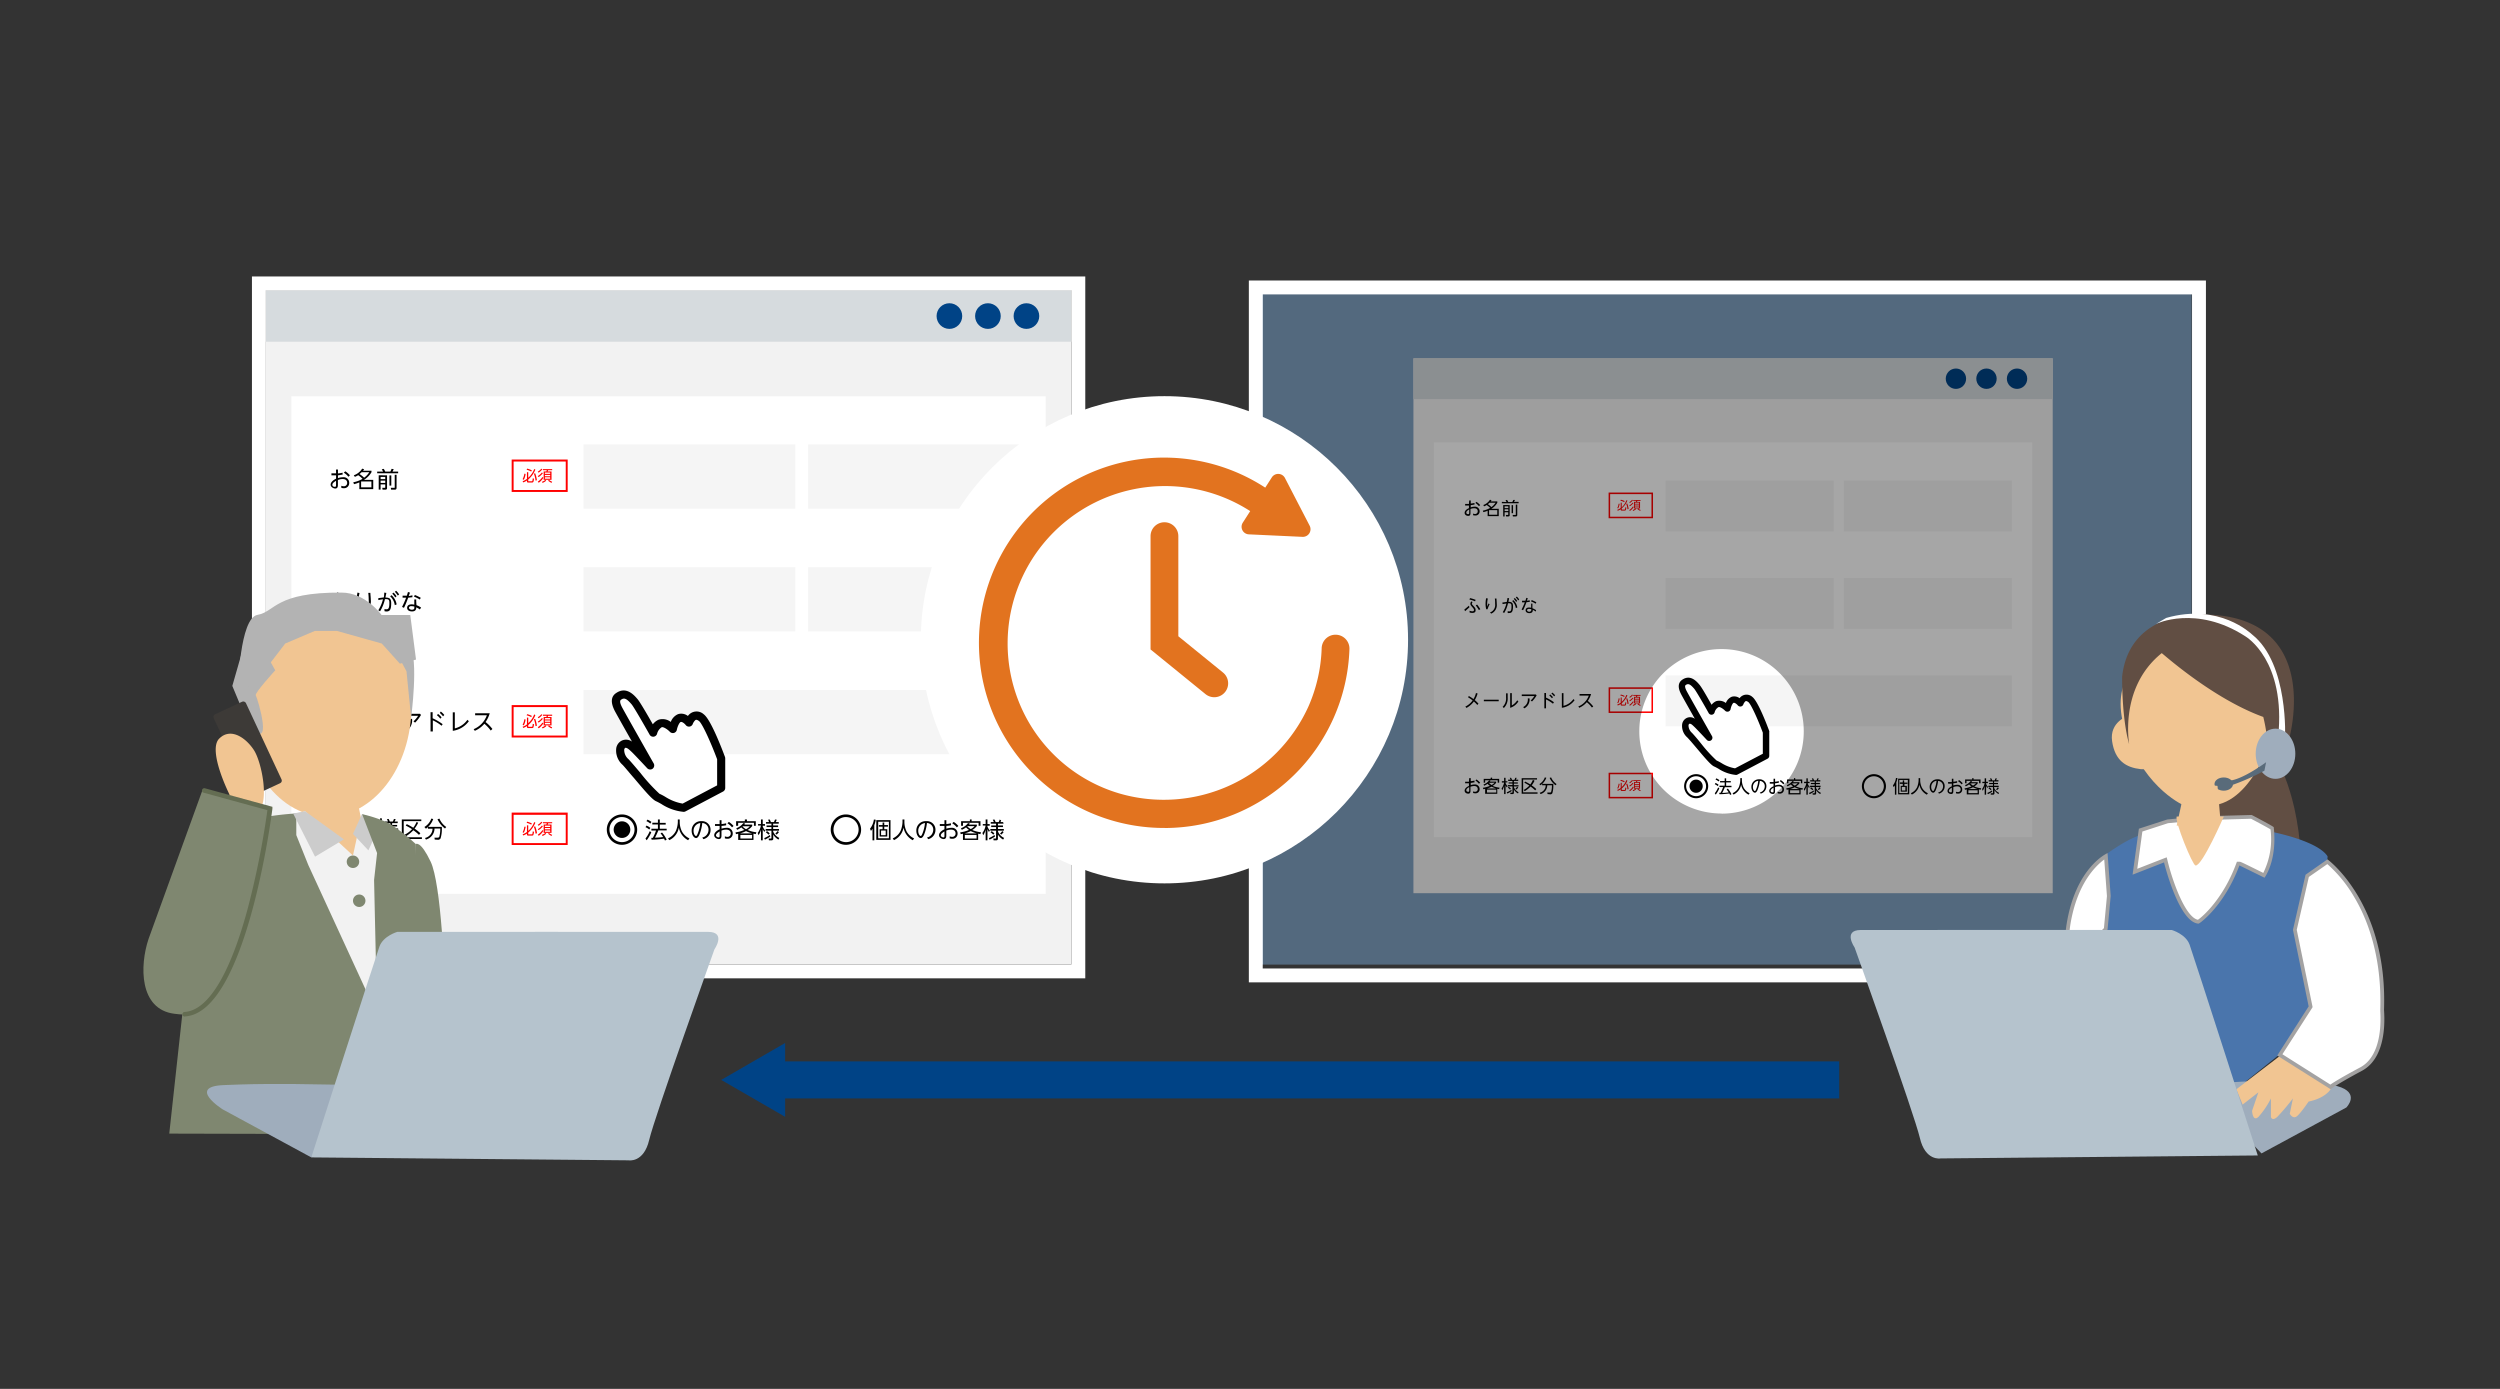 <svg xmlns="http://www.w3.org/2000/svg" viewBox="0 0 540 300"><rect x="0" y="0" width="540" height="300" fill="#333333" stroke="none"/><defs><style>.cls-1{fill:#004386;}.cls-2{fill:#f2f2f2;}.cls-3{fill:#d6dbde;}.cls-4{fill:#fff;}.cls-5{fill:#f5f5f5;}.cls-6{fill:red;}.cls-7{fill:#7fa1c2;}.cls-8{opacity:0.35;}.cls-9{fill:#614e43;}.cls-10{fill:#f1c592;}.cls-11{fill:#9fadbc;}.cls-12{fill:#4a75ac;}.cls-13{fill:#a3a2a2;}.cls-14{fill:#596b7a;}.cls-15{fill:#b5c3cd;}.cls-16{fill:#231815;}.cls-17{fill:#e2731f;}.cls-18{fill:#7f8770;}.cls-19{fill:#ccc;}.cls-20{fill:#b3b3b3;}.cls-21{fill:#3d3a37;}.cls-22{fill:#646d52;}</style></defs><g id="contents"><rect class="cls-1" x="167.26" y="229.26" width="230.01" height="8"/><polygon class="cls-1" points="169.59 225.28 155.78 233.26 169.59 241.24 169.59 225.28"/><rect class="cls-2" x="57.39" y="62.72" width="174.03" height="145.6"/><rect class="cls-3" x="57.39" y="62.72" width="174.03" height="11.09"/><rect class="cls-4" x="62.94" y="85.6" width="162.93" height="107.47"/><path d="M72.65,130.49l-1.19,1.08-.21-.44c.56-.44,1-.83,1.24-1.07Zm1.51-1.61a6.26,6.26,0,0,0-1.53-.49l.18-.4a10.33,10.33,0,0,1,1.53.49Zm-.66.22a.61.61,0,0,0-.19.41c0,.17,0,.18.47.68s.54.71.54,1,0,.81-.93.81a2,2,0,0,1-.7-.13l0-.49a1.84,1.84,0,0,0,.75.19c.27,0,.44-.13.44-.38s-.12-.4-.45-.78-.53-.6-.53-.9a1,1,0,0,1,.28-.66Zm1.71,2.16a7.36,7.36,0,0,0-.85-1.32l.36-.23A8.18,8.18,0,0,1,75.6,131Z"/><path d="M77.65,128.11a6.46,6.46,0,0,0-.18,1.59,4.3,4.3,0,0,0,0,.61c.13-.32.22-.52.39-.87l.27.23A7.34,7.34,0,0,0,77.6,131l-.35,0a5,5,0,0,1-.2-1.47,7.24,7.24,0,0,1,.17-1.54Zm2.35-.05c0,.37.09,1,.09,1.49a2.48,2.48,0,0,1-1.5,2.62l-.36-.3a2.15,2.15,0,0,0,1.41-2.3,13.34,13.34,0,0,0-.09-1.51Z"/><path d="M83.05,131.54a1.27,1.27,0,0,0,.41.07c.34,0,.64-.1.64-1.32,0-.5,0-.88-.66-.88l-.29,0a8.8,8.8,0,0,1-1.06,2.64l-.37-.24a8.27,8.27,0,0,0,1-2.35c-.18,0-.55.07-1,.16l0-.42,1.19-.16A7.75,7.75,0,0,0,83,128l.45.07c-.08.43-.12.6-.2,1,1,0,1.25.35,1.25,1.22,0,1.3-.25,1.79-1,1.79a1.78,1.78,0,0,1-.45-.06Zm2.22-.83a3.15,3.15,0,0,0-1-1.91l.3-.24a3.37,3.37,0,0,1,1.1,2ZM85,128a4.13,4.13,0,0,1,.66.8l-.29.25a4,4,0,0,0-.64-.82Zm.56-.4a4.36,4.36,0,0,1,.65.8l-.28.25a4.39,4.39,0,0,0-.64-.82Z"/><path d="M88.54,128c0,.11-.21.58-.24.68s.43,0,.78-.1l0,.42-.91.1a23.55,23.55,0,0,1-.91,2.19l-.42-.19a17.33,17.33,0,0,0,.88-2h-.76v-.43c.47,0,.8,0,.92,0,.13-.41.17-.55.24-.8Zm2.14,3.64a4.74,4.74,0,0,0-.77-.46c0,.25,0,.89-.91.89-.69,0-1.06-.33-1.06-.77s.29-.76,1-.76a2.08,2.08,0,0,1,.55.08c0-.41,0-.74,0-1.14h.41c0,.42,0,.5.06,1.24a3.94,3.94,0,0,1,1,.53Zm-1.8-.72c-.4,0-.54.19-.54.37s.25.41.61.41c.55,0,.55-.3.55-.43s0-.12,0-.26A2.71,2.71,0,0,0,88.88,130.94Zm.73-2.41a13.41,13.41,0,0,1,1.27.61l-.19.38a7.44,7.44,0,0,0-1.27-.63Z"/><rect class="cls-5" x="126.03" y="122.52" width="45.76" height="13.87"/><rect class="cls-5" x="174.56" y="122.52" width="45.76" height="13.87"/><path d="M72.58,101.42H73v.84a6.33,6.33,0,0,0,1-.16v.43c-.32,0-.56.1-1,.14v.6a3.83,3.83,0,0,1,1.08-.19,1.21,1.21,0,0,1,1.35,1.23,1.1,1.1,0,0,1-1.2,1.14,1.32,1.32,0,0,1-.51-.09v-.44a1.28,1.28,0,0,0,.5.11.7.7,0,0,0,.77-.73c0-.35-.18-.83-1-.83a2.67,2.67,0,0,0-1,.21v1c0,.3,0,.84-.57.84-.41,0-1-.33-1-.83,0-.7.9-1.16,1.17-1.29v-.73c-.35,0-.68,0-1,0v-.43h1Zm0,2.44c-.17.1-.79.44-.79.84s.34.45.57.45.22-.21.22-.46Zm2-2.06a4.44,4.44,0,0,1,1,.87l-.32.31a3.67,3.67,0,0,0-1-.88Z"/><path d="M76.42,102.66a3.49,3.49,0,0,0,1.81-1.43l.42.11-.22.34h1.81V102a4.78,4.78,0,0,1-1.62,1.65h2v2h-3v-1.45a7.73,7.73,0,0,1-1.16.38l-.15-.41a6.18,6.18,0,0,0,2-.74,6.12,6.12,0,0,0-.94-.79,4,4,0,0,1-.72.36ZM78.1,102a4.57,4.57,0,0,1-.45.39,6.4,6.4,0,0,1,1,.79A4,4,0,0,0,79.76,102Zm2.12,2H78v1.26h2.23Z"/><path d="M82.75,101.86a5.32,5.32,0,0,0-.29-.49l.43-.1a4.68,4.68,0,0,1,.32.59h1.1a2.88,2.88,0,0,0,.27-.59l.46.06a4.34,4.34,0,0,1-.26.53H86v.37H81.47v-.37Zm.85.81v2.72c0,.14,0,.38-.38.38h-.58l-.08-.41h.51c.1,0,.14,0,.14-.12v-.61h-1v1.13H81.8v-3.1Zm-.39.35h-1v.47h1Zm0,.79h-1v.5h1Zm.91,1.08v-2.2h.4v2.2Zm1.54-2.34v2.81c0,.39-.24.41-.41.41h-.77l-.07-.41h.73c.12,0,.12,0,.12-.11v-2.7Z"/><rect class="cls-5" x="126.03" y="96" width="45.76" height="13.87"/><rect class="cls-5" x="174.56" y="96" width="45.76" height="13.87"/><path class="cls-6" d="M115.64,101.43a5.33,5.33,0,0,1-1.54,2.14v.29c0,.07,0,.09.09.09h.63c.12,0,.14,0,.17-.08a3,3,0,0,0,.08-.55l.28.07a3.1,3.1,0,0,1-.14.7s-.09.14-.32.14h-.82a.23.23,0,0,1-.25-.23v-.22a3,3,0,0,1-.8.42l-.14-.25a3.61,3.61,0,0,0,.94-.52V102h.28v1.2a4.6,4.6,0,0,0,1.28-1.89Zm-2.76,2.07a3.33,3.33,0,0,0,.38-1.19l.27.06a3.67,3.67,0,0,1-.39,1.28Zm1.87-1.64a3.9,3.9,0,0,0-1-.39l.12-.25a5.17,5.17,0,0,1,1,.37Zm.92,1.94a5.26,5.26,0,0,0-.35-1.48l.27-.1a5.9,5.9,0,0,1,.38,1.52Z"/><path class="cls-6" d="M116.16,101.88a2.64,2.64,0,0,0,.77-.65l.2.15a3,3,0,0,1-.8.72Zm0,2.16a3.54,3.54,0,0,0,1-1l.21.16a3.6,3.6,0,0,1-1,1.07Zm0-1.21a2.78,2.78,0,0,0,.89-.78l.21.16a3.42,3.42,0,0,1-.93.84Zm1.27.81v-1.8H118c.05-.11.06-.15.11-.27h-.84v-.24h2v.24h-.87l-.11.27h.84v1.8H117.8l.18.19a2.58,2.58,0,0,1-.78.47l-.15-.23a2.09,2.09,0,0,0,.75-.43Zm1.4-1.58H117.7v.3h1.15Zm0,.52H117.7v.29h1.15Zm0,.51H117.7v.32h1.15Zm-.26.55a2.65,2.65,0,0,0,.7.42l-.14.24a3.53,3.53,0,0,1-.74-.47Z"/><path class="cls-6" d="M122.62,106.26h-12.1v-7h12.1Zm-11.68-.42H122.2V99.69H110.94Z"/><path d="M74.79,157.09a8.73,8.73,0,0,0-.94-1,5.71,5.71,0,0,1-.54.63,6.16,6.16,0,0,1-1.47,1.12l-.31-.36a5.25,5.25,0,0,0,2-1.67,9.9,9.9,0,0,0-1.32-.86l.23-.35a10.77,10.77,0,0,1,1.33.84,6.07,6.07,0,0,0,.68-1.65l.44.13a7,7,0,0,1-.77,1.8,8.85,8.85,0,0,1,1,1Z"/><path d="M80.61,155.66v.41h-4v-.41Z"/><path d="M83.06,153.94v1.12a3.65,3.65,0,0,1-1,2.85l-.33-.32a3.1,3.1,0,0,0,.93-2.5v-1.15Zm1.12-.07v3.35a4.06,4.06,0,0,0,1.47-1.39l.32.29a4.06,4.06,0,0,1-2.23,1.75v-4Z"/><path d="M90.73,154.18l.2.26a8.18,8.18,0,0,1-1.27,1.65l-.35-.27a5.74,5.74,0,0,0,1-1.2H86.89v-.44ZM89,155.26A2.68,2.68,0,0,1,87.59,158l-.33-.34a2.24,2.24,0,0,0,1.29-2.35Z"/><path d="M95.38,156.76a9.46,9.46,0,0,0-1.89-1.17V158H93v-4.17h.45v1.32a11.14,11.14,0,0,1,2.16,1.27Zm-.76-2.55a4.49,4.49,0,0,1,.76.74l-.27.29a4.09,4.09,0,0,0-.74-.76Zm.59-.52a4.38,4.38,0,0,1,.76.74l-.27.3A4.91,4.91,0,0,0,95,154Z"/><path d="M98.24,153.87v3.46a4.68,4.68,0,0,0,2.72-1.85l.31.3a5.17,5.17,0,0,1-3.47,2.08v-4Z"/><path d="M106,157.8a8.13,8.13,0,0,0-1.38-1.47,5.64,5.64,0,0,1-2.06,1.53l-.25-.36a5.1,5.1,0,0,0,2.85-3h-2.53v-.43h3.15a6.28,6.28,0,0,1-.9,1.89,8.3,8.3,0,0,1,1.48,1.5Z"/><rect class="cls-5" x="126.03" y="149.04" width="94.29" height="13.87"/><path class="cls-6" d="M115.64,154.47a5.33,5.33,0,0,1-1.54,2.14v.29c0,.07,0,.09.09.09h.63c.12,0,.14,0,.17-.08a3,3,0,0,0,.08-.55l.28.07a3.1,3.1,0,0,1-.14.7c0,.05-.09.13-.32.13h-.82a.23.23,0,0,1-.25-.23v-.21a2.9,2.9,0,0,1-.8.41l-.14-.25a3.35,3.35,0,0,0,.94-.51V155h.28v1.2a4.6,4.6,0,0,0,1.28-1.89Zm-2.76,2.07a3.39,3.39,0,0,0,.38-1.19l.27.06a3.67,3.67,0,0,1-.39,1.28Zm1.87-1.64a3.9,3.9,0,0,0-1-.39l.12-.25a4.62,4.62,0,0,1,1,.37Zm.92,1.94a5.17,5.17,0,0,0-.35-1.48l.27-.1a5.92,5.92,0,0,1,.38,1.51Z"/><path class="cls-6" d="M116.16,154.92a2.64,2.64,0,0,0,.77-.65l.2.15a3,3,0,0,1-.8.72Zm0,2.16a3.68,3.68,0,0,0,1-1l.21.16a3.72,3.72,0,0,1-1,1.07Zm0-1.21a2.78,2.78,0,0,0,.89-.78l.21.16a3.42,3.42,0,0,1-.93.84Zm1.27.81v-1.81H118c.05-.1.06-.14.11-.26h-.84v-.24h2v.24h-.87l-.11.26h.84v1.81H117.8l.18.19a2.58,2.58,0,0,1-.78.47l-.15-.23a2.24,2.24,0,0,0,.75-.43Zm1.4-1.58H117.7v.3h1.15Zm0,.52H117.7v.29h1.15Zm0,.51H117.7v.32h1.15Zm-.26.55a2.65,2.65,0,0,0,.7.42l-.14.24a3.53,3.53,0,0,1-.74-.47Z"/><path class="cls-6" d="M122.62,159.3h-12.1v-7h12.1Zm-11.68-.42H122.2v-6.15H110.94Z"/><path d="M72.58,177H73v.84a7.75,7.75,0,0,0,1-.17v.43a8.91,8.91,0,0,1-1,.14v.61a3.5,3.5,0,0,1,1.08-.19,1.21,1.21,0,0,1,1.35,1.22,1.1,1.1,0,0,1-1.2,1.14,1.32,1.32,0,0,1-.51-.09v-.44a1.25,1.25,0,0,0,.5.12.7.7,0,0,0,.77-.73c0-.36-.18-.83-1-.83a2.92,2.92,0,0,0-1,.2v1c0,.3,0,.84-.57.84-.41,0-1-.33-1-.83,0-.7.9-1.16,1.17-1.28v-.73c-.35,0-.68,0-1,0v-.42h1Zm0,2.44c-.17.09-.79.43-.79.84,0,.25.34.44.57.44s.22-.21.22-.45Zm2-2.07a4.23,4.23,0,0,1,1,.88l-.32.3a3.85,3.85,0,0,0-1-.88Z"/><path d="M76.31,179.63a6.72,6.72,0,0,0,1.9-.53,3.93,3.93,0,0,1-.65-.55,4.07,4.07,0,0,1-.92.53l-.16-.34A3.36,3.36,0,0,0,78,177.63l.4.09c-.08.1-.11.15-.19.24h1.72v.3a3.24,3.24,0,0,1-1,.85,6.28,6.28,0,0,0,1.9.5l-.13.4-.49-.1v1.36H76.92v-1.35l-.48.1Zm2.46-2.78v.37h1.91v1h-.4v-.65H76.87v.65h-.39v-1h1.89v-.37Zm1.12,3a6.68,6.68,0,0,1-1.31-.49,7.62,7.62,0,0,1-1.29.49Zm0,.33H77.31v.78h2.53Zm-2-1.87-.07.06a3.22,3.22,0,0,0,.76.58,2.57,2.57,0,0,0,.82-.64Z"/><path d="M82.8,179.53a3.06,3.06,0,0,1-.32-.62v2.44h-.39V179a3.66,3.66,0,0,1-.53,1.21l-.17-.49a3.74,3.74,0,0,0,.69-1.6h-.61v-.36h.62v-1h.39v1H83v.36h-.49v.17a2.76,2.76,0,0,0,.54.89Zm0,1.34a5.42,5.42,0,0,0,1.22-.68l.09.35a8.26,8.26,0,0,1-1.16.67Zm3.08.32a3,3,0,0,1-1.13-1.09V181a.34.34,0,0,1-.37.4h-.56L83.7,181h.46c.09,0,.15,0,.15-.15v-1.55H83.07v-.35h1.24v-.43h-1v-.34h1v-.39H83.14v-.34h.66a3.14,3.14,0,0,0-.22-.51l.36-.05a3.44,3.44,0,0,1,.25.56h.66a3,3,0,0,0,.24-.56l.37.05a2.37,2.37,0,0,1-.23.51h.67v.34H84.7v.39h1.08v.34H84.7v.43H86v.35H84.7v.17a2.57,2.57,0,0,0,1.33,1.4Zm-2.48-1.83a2.68,2.68,0,0,1,.59.51l-.26.26a2.65,2.65,0,0,0-.58-.51Zm1.8.53a2.45,2.45,0,0,0,.48-.54l.31.21a3.35,3.35,0,0,1-.5.55Z"/><path d="M91,177v.37H87.2v3.48h3.93v.37H86.79V177Zm-.67.7a6.49,6.49,0,0,1-.78,1.28,10.17,10.17,0,0,1,1.25,1l-.3.35a9.21,9.21,0,0,0-1.22-1,7.34,7.34,0,0,1-1.58,1.29l-.29-.33A5.34,5.34,0,0,0,89,179.1a12,12,0,0,0-1.36-.77l.22-.32a13,13,0,0,1,1.4.78,5.29,5.29,0,0,0,.71-1.23Z"/><path d="M91.67,178.63a3.5,3.5,0,0,0,1.5-1.82l.4.1A4.27,4.27,0,0,1,92,179Zm2.24,2.72-.07-.42h.71a.37.37,0,0,0,.33-.16,5.87,5.87,0,0,0,.21-1.81H93.86A2.52,2.52,0,0,1,92,181.35L91.8,181a2.08,2.08,0,0,0,1.63-2h-1v-.39h3a7.07,7.07,0,0,1-.26,2.46.61.61,0,0,1-.64.32Zm1-4.53a4.2,4.2,0,0,0,1.48,1.81l-.27.33a5.27,5.27,0,0,1-1.62-2Z"/><path class="cls-6" d="M115.64,177.7a5.4,5.4,0,0,1-1.54,2.14v.29c0,.06,0,.09.09.09h.63c.12,0,.14,0,.17-.08a3.15,3.15,0,0,0,.08-.56l.28.08a3,3,0,0,1-.14.69c0,.05-.09.14-.32.14h-.82a.23.23,0,0,1-.25-.23v-.21a3.2,3.2,0,0,1-.8.41l-.14-.25a3.35,3.35,0,0,0,.94-.51v-1.43h.28v1.2a4.57,4.57,0,0,0,1.28-1.9Zm-2.76,2.07a3.39,3.39,0,0,0,.38-1.19l.27,0a3.79,3.79,0,0,1-.39,1.29Zm1.87-1.65a3.46,3.46,0,0,0-1-.38l.12-.26a5.87,5.87,0,0,1,1,.37Zm.92,1.94a5.09,5.09,0,0,0-.35-1.47l.27-.1A5.92,5.92,0,0,1,116,180Z"/><path class="cls-6" d="M116.16,178.15a2.69,2.69,0,0,0,.77-.66l.2.15a3.12,3.12,0,0,1-.8.73Zm0,2.15a3.42,3.42,0,0,0,1-1l.21.16a3.49,3.49,0,0,1-1,1.07Zm0-1.2a2.78,2.78,0,0,0,.89-.78l.21.15a3.26,3.26,0,0,1-.93.84Zm1.27.8v-1.8H118c.05-.11.06-.15.11-.27h-.84v-.24h2v.24h-.87c0,.11-.09.23-.11.27h.84v1.8H117.8l.18.19a2.83,2.83,0,0,1-.78.48l-.15-.24a2.09,2.09,0,0,0,.75-.43Zm1.4-1.57H117.7v.3h1.15Zm0,.52H117.7v.29h1.15Zm0,.51H117.7v.31h1.15Zm-.26.55a2.65,2.65,0,0,0,.7.42l-.14.23a2.87,2.87,0,0,1-.74-.47Z"/><path class="cls-6" d="M122.62,182.52h-12.1v-7h12.1Zm-11.68-.41H122.2V176H110.94Z"/><path d="M139.42,181.13a6.9,6.9,0,0,0,.93-1.6l.33.25a8.44,8.44,0,0,1-1,1.72Zm.81-1.95a2.69,2.69,0,0,0-.8-.51l.2-.34a2.89,2.89,0,0,1,.85.5Zm.23-1.28a2.93,2.93,0,0,0-.83-.53l.22-.33a3.66,3.66,0,0,1,.86.5Zm2.54,1.93a6.69,6.69,0,0,1,1,1.53l-.37.2a3.79,3.79,0,0,0-.2-.42,17.72,17.72,0,0,1-2.69.23l-.06-.39H141a8.66,8.66,0,0,0,.7-1.58h-1V179h1.41v-.92h-1.21v-.37h1.21V177h.41v.74h1.27v.37h-1.27V179H144v.37h-1.8a14.11,14.11,0,0,1-.72,1.56c.47,0,1.23-.05,1.77-.13a6.81,6.81,0,0,0-.57-.8Z"/><path d="M146.82,177v.58a4.66,4.66,0,0,0,.47,2,3.57,3.57,0,0,0,1.63,1.52l-.29.39a3.92,3.92,0,0,1-2-2.73,3.69,3.69,0,0,1-2.06,2.71l-.28-.38a3.34,3.34,0,0,0,1.73-1.68,5.49,5.49,0,0,0,.39-1.83V177Z"/><path d="M151.69,180.91a1.71,1.71,0,0,0,1.35-1.67,1.41,1.41,0,0,0-1.35-1.47,9.16,9.16,0,0,1-.64,2.57c-.31.66-.58.68-.7.68-.45,0-.95-.68-.95-1.56a2,2,0,0,1,2.13-2.09,1.84,1.84,0,0,1,1.95,1.89,2,2,0,0,1-1.55,2Zm-1.88-1.43c0,.64.32,1.09.52,1.09s.29-.31.39-.55a8,8,0,0,0,.55-2.24A1.66,1.66,0,0,0,149.81,179.48Z"/><path d="M155.44,177.16h.41V178a7.75,7.75,0,0,0,1-.17v.43a8.91,8.91,0,0,1-1,.14V179a3.43,3.43,0,0,1,1.07-.19,1.2,1.2,0,0,1,1.35,1.22,1.09,1.09,0,0,1-1.19,1.14,1.28,1.28,0,0,1-.51-.09v-.44a1.16,1.16,0,0,0,.5.12.7.7,0,0,0,.77-.73c0-.36-.19-.83-1-.83a2.92,2.92,0,0,0-1,.2v1c0,.3,0,.84-.57.84-.41,0-1-.33-1-.83,0-.7.89-1.16,1.17-1.28v-.73c-.35,0-.68,0-1,0V178h1Zm0,2.44c-.17.09-.79.43-.79.84,0,.25.34.44.57.44s.22-.21.22-.45Zm2-2.07a4.66,4.66,0,0,1,1,.88l-.32.3a3.72,3.72,0,0,0-1-.88Z"/><path d="M158.87,179.79a6.72,6.72,0,0,0,1.91-.53,3.55,3.55,0,0,1-.65-.55,4.07,4.07,0,0,1-.92.53l-.17-.34a3.38,3.38,0,0,0,1.52-1.11l.39.09a2.15,2.15,0,0,1-.18.24h1.71v.3a3,3,0,0,1-1,.85,6.2,6.2,0,0,0,1.9.5l-.14.4-.49-.1v1.36h-3.3v-1.35l-.48.1Zm2.47-2.78v.37h1.91v1h-.4v-.65h-3.41v.65H159v-1h1.89V177Zm1.11,3a6.92,6.92,0,0,1-1.31-.49,7,7,0,0,1-1.29.49Zm0,.33h-2.53v.78h2.53Zm-2-1.87-.06.06a3.48,3.48,0,0,0,.75.58,2.53,2.53,0,0,0,.83-.64Z"/><path d="M165.07,179.69a4.68,4.68,0,0,1-.32-.62v2.44h-.38V179.2a3.66,3.66,0,0,1-.53,1.21l-.17-.49a3.86,3.86,0,0,0,.69-1.6h-.62V178h.63v-1h.38v1h.49v.36h-.49v.17a3,3,0,0,0,.54.89Zm0,1.34a5.65,5.65,0,0,0,1.22-.68l.09.35a9.59,9.59,0,0,1-1.16.67Zm3.08.32a2.89,2.89,0,0,1-1.13-1.09v.85a.34.34,0,0,1-.38.4h-.55l-.07-.39h.45c.1,0,.16,0,.16-.15v-1.55h-1.24v-.35h1.24v-.43h-1.05v-.34h1.05v-.39h-1.17v-.34h.65a3.06,3.06,0,0,0-.21-.51l.36-.05a3.44,3.44,0,0,1,.25.56h.66a3.18,3.18,0,0,0,.23-.56l.38.05a4.4,4.4,0,0,1-.23.51h.66v.34H167v.39h1.07v.34H167v.43h1.27v.35H167v.17a2.57,2.57,0,0,0,1.33,1.4Zm-2.49-1.83a2.89,2.89,0,0,1,.6.51l-.27.26a2.59,2.59,0,0,0-.57-.51Zm1.81.53a2.4,2.4,0,0,0,.47-.54l.31.22a2.86,2.86,0,0,1-.5.54Z"/><path d="M188.85,181.51h-.39V179a3.44,3.44,0,0,1-.33.47l-.21-.46a4.13,4.13,0,0,0,.84-2l.4.06a5.66,5.66,0,0,1-.31,1.16Zm3.5-.1h-3.07v-4.26h3.07ZM192,177.5h-2.31v3.57H192Zm-1,.72h.8v.34H191v.54h.65v1.59H190V179.1h.64v-.54h-.8v-.34h.8v-.55H191Zm.31,1.18h-1v1h1Z"/><path d="M195.35,177v.58a4.66,4.66,0,0,0,.47,2,3.57,3.57,0,0,0,1.63,1.52l-.29.39a3.92,3.92,0,0,1-2-2.73,3.69,3.69,0,0,1-2.06,2.71l-.27-.38a3.35,3.35,0,0,0,1.72-1.68,5.49,5.49,0,0,0,.39-1.83V177Z"/><path d="M200.22,180.91a1.72,1.72,0,0,0,1.36-1.67,1.42,1.42,0,0,0-1.36-1.47,9.16,9.16,0,0,1-.64,2.57c-.31.66-.58.68-.7.68-.45,0-.95-.68-.95-1.56a2,2,0,0,1,2.13-2.09,1.84,1.84,0,0,1,2,1.89,2.05,2.05,0,0,1-1.56,2Zm-1.88-1.43c0,.64.32,1.09.52,1.09s.29-.31.4-.55a8.46,8.46,0,0,0,.54-2.24A1.66,1.66,0,0,0,198.34,179.48Z"/><path d="M204,177.16h.41V178a7.75,7.75,0,0,0,1-.17v.43a8.91,8.91,0,0,1-1,.14V179a3.5,3.5,0,0,1,1.08-.19,1.21,1.21,0,0,1,1.35,1.22,1.1,1.1,0,0,1-1.2,1.14,1.32,1.32,0,0,1-.51-.09v-.44a1.25,1.25,0,0,0,.5.12.7.7,0,0,0,.77-.73c0-.36-.18-.83-1-.83a2.92,2.92,0,0,0-1,.2v1c0,.3,0,.84-.57.84-.41,0-1-.33-1-.83,0-.7.9-1.16,1.17-1.28v-.73c-.35,0-.68,0-1,0V178h1Zm0,2.44c-.17.09-.79.43-.79.84,0,.25.34.44.57.44s.22-.21.22-.45Zm2-2.07a4.23,4.23,0,0,1,1,.88l-.32.3a3.85,3.85,0,0,0-1-.88Z"/><path d="M207.4,179.79a6.72,6.72,0,0,0,1.91-.53,3.93,3.93,0,0,1-.65-.55,4.07,4.07,0,0,1-.92.53l-.17-.34a3.33,3.33,0,0,0,1.52-1.11l.4.09c-.08.1-.11.15-.19.24H211v.3a3.24,3.24,0,0,1-1,.85,6.28,6.28,0,0,0,1.9.5l-.13.4-.49-.1v1.36H208v-1.35l-.48.1Zm2.47-2.78v.37h1.91v1h-.4v-.65H208v.65h-.4v-1h1.9V177Zm1.12,3a6.68,6.68,0,0,1-1.31-.49,7.34,7.34,0,0,1-1.3.49Zm-.05.33H208.4v.78h2.54ZM209,178.44l-.07.06a3.22,3.22,0,0,0,.76.58,2.57,2.57,0,0,0,.82-.64Z"/><path d="M213.6,179.69a3.49,3.49,0,0,1-.31-.62v2.44h-.39V179.2a3.66,3.66,0,0,1-.53,1.21l-.17-.49a3.74,3.74,0,0,0,.69-1.6h-.61V178h.62v-1h.39v1h.49v.36h-.49v.17a2.59,2.59,0,0,0,.54.89Zm0,1.34a5.65,5.65,0,0,0,1.22-.68l.09.35a8.88,8.88,0,0,1-1.16.67Zm3.08.32a3,3,0,0,1-1.13-1.09v.85a.34.34,0,0,1-.37.4h-.56l-.07-.39H215c.09,0,.15,0,.15-.15v-1.55h-1.24v-.35h1.24v-.43h-1.05v-.34h1.05v-.39H214v-.34h.66a3.14,3.14,0,0,0-.22-.51l.36-.05a3.44,3.44,0,0,1,.25.56h.66a3.18,3.18,0,0,0,.23-.56l.38.05a3.08,3.08,0,0,1-.23.51h.66v.34h-1.19v.39h1.08v.34h-1.08v.43h1.27v.35h-1.27v.17a2.57,2.57,0,0,0,1.33,1.4Zm-2.48-1.83a2.94,2.94,0,0,1,.59.51l-.26.26a2.65,2.65,0,0,0-.58-.51Zm1.8.53a2.45,2.45,0,0,0,.48-.54l.3.22a2.86,2.86,0,0,1-.5.54Z"/><path d="M134.35,182.48a3.28,3.28,0,1,1,3.28-3.28A3.28,3.28,0,0,1,134.35,182.48Zm0-6a2.71,2.71,0,1,0,2.71,2.71A2.72,2.72,0,0,0,134.35,176.49Z"/><circle cx="134.35" cy="179.2" r="1.8"/><path d="M182.75,182.48A3.28,3.28,0,1,1,186,179.2,3.28,3.28,0,0,1,182.75,182.48Zm0-6a2.71,2.71,0,1,0,2.71,2.71A2.71,2.71,0,0,0,182.75,176.49Z"/><circle class="cls-1" cx="205.07" cy="68.27" r="2.77"/><circle class="cls-1" cx="213.39" cy="68.27" r="2.77"/><circle class="cls-1" cx="221.71" cy="68.27" r="2.77"/><path class="cls-4" d="M231.42,62.72v145.6h-174V62.72h174m3-3h-180v151.6h180V59.72Z"/><path class="cls-4" d="M147.66,174.48l8.12-4.29v-6.38S152.9,156,151.5,155c-1.9-1.4-2.68,1-2.68,1s-1-1.31-2.07-1-1.41,2.36-1.41,2.36-1.58-1.64-2.74-1.18a3.19,3.19,0,0,0-1.56,2s-3.29-5.88-4-6.69-1.89-2.24-3.44-1.2c-.75.51-.81,1.39,0,2.9s6.78,12.05,6.78,12.05-2.5-2.69-3.31-3.48-1.56-1.45-2.4-1.07-1.42,1.9.44,3.87,5.87,7.19,7,7.66S145.57,174.48,147.66,174.48Z"/><path d="M147.66,175.36a10.62,10.62,0,0,1-4.83-1.71c-.43-.24-.81-.45-1.09-.57-.81-.35-2.14-1.86-4.78-5-1-1.13-1.84-2.19-2.47-2.86a4.12,4.12,0,0,1-1.38-3.61,2.22,2.22,0,0,1,1.22-1.65,2.18,2.18,0,0,1,2.18.23c-1.59-2.8-3.25-5.76-3.66-6.52-1-1.88-.92-3.24.28-4,2.18-1.46,3.85.49,4.57,1.33.55.64,2.25,3.58,3.31,5.45a3.13,3.13,0,0,1,1.27-1,2.89,2.89,0,0,1,2.61.49,2.88,2.88,0,0,1,1.59-1.69,2.36,2.36,0,0,1,2.11.4,2.28,2.28,0,0,1,3.43-.35c1.49,1.1,3.88,7.33,4.58,9.21a1.06,1.06,0,0,1,.05.31v6.38a.88.88,0,0,1-.46.77l-8.12,4.29A.87.87,0,0,1,147.66,175.36Zm-12.48-13.83-.13,0a.6.6,0,0,0-.22.4,2.63,2.63,0,0,0,.94,2.07c.66.7,1.57,1.79,2.54,2.93a38.29,38.29,0,0,0,4.13,4.52,11.76,11.76,0,0,1,1.24.65,10.32,10.32,0,0,0,3.77,1.48l7.45-3.94V164c-1.34-3.59-3.2-7.73-3.92-8.26-.16-.12-.47-.32-.68-.25s-.57.61-.65.86a.88.88,0,0,1-1.53.26c-.26-.33-.8-.76-1.09-.66s-.7,1-.83,1.68a.9.9,0,0,1-.61.68.91.91,0,0,1-.89-.23c-.55-.58-1.42-1.11-1.77-1a2.35,2.35,0,0,0-1,1.41.88.88,0,0,1-1.61.2c-1.26-2.24-3.42-6-3.89-6.55-1.08-1.26-1.6-1.49-2.28-1-.12.08-.49.33.28,1.76s6.71,11.92,6.77,12a.9.9,0,0,1-.24,1.15.89.89,0,0,1-1.17-.12s-2.49-2.68-3.27-3.44C135.87,161.86,135.46,161.53,135.18,161.53Z"/><rect class="cls-7" x="272.38" y="62.2" width="200.97" height="146.12"/><rect class="cls-2" x="305.3" y="77.4" width="138.09" height="115.53"/><rect class="cls-3" x="305.3" y="77.4" width="138.09" height="8.8"/><rect class="cls-4" x="309.7" y="95.55" width="129.28" height="85.27"/><path d="M317.4,131.17l-.94.85-.17-.35c.44-.35.78-.66,1-.84Zm1.21-1.28a5.66,5.66,0,0,0-1.22-.39l.14-.31a7.94,7.94,0,0,1,1.21.38Zm-.53.17a.5.5,0,0,0-.15.33c0,.13,0,.14.37.54s.43.56.43.82,0,.64-.74.64a1.65,1.65,0,0,1-.56-.1l0-.38a1.74,1.74,0,0,0,.6.14c.21,0,.35-.1.35-.29s-.1-.32-.36-.62-.42-.48-.42-.72a.77.77,0,0,1,.22-.52Zm1.35,1.71a6.06,6.06,0,0,0-.67-1l.29-.18a7.38,7.38,0,0,1,.7,1Z"/><path d="M321.37,129.28a5.29,5.29,0,0,0-.14,1.26c0,.25,0,.37,0,.49.11-.26.18-.42.31-.69l.22.18a5.46,5.46,0,0,0-.45,1.08l-.28,0a4.21,4.21,0,0,1-.15-1.17,5.86,5.86,0,0,1,.13-1.22Zm1.87,0c0,.29.06.77.06,1.18a2,2,0,0,1-1.19,2.08l-.28-.24a1.7,1.7,0,0,0,1.12-1.82c0-.45,0-.84-.07-1.2Z"/><path d="M325.66,132a1.07,1.07,0,0,0,.32.06c.27,0,.5-.08.5-1.05,0-.4,0-.7-.52-.7h-.23a6.64,6.64,0,0,1-.84,2.1l-.29-.19a6.28,6.28,0,0,0,.78-1.87l-.82.13-.05-.33.95-.13a8.7,8.7,0,0,0,.16-.86l.35.06c-.06.35-.09.48-.16.77.8,0,1,.28,1,1,0,1-.2,1.42-.79,1.42a1.33,1.33,0,0,1-.36,0Zm1.76-.66a2.48,2.48,0,0,0-.79-1.51l.24-.2a2.67,2.67,0,0,1,.87,1.59Zm-.23-2.17a3.47,3.47,0,0,1,.52.64l-.23.2a3,3,0,0,0-.51-.65Zm.44-.31a3,3,0,0,1,.52.64l-.23.19a3.25,3.25,0,0,0-.51-.65Z"/><path d="M330,129.21l-.19.54.62-.08,0,.33-.72.08a15.33,15.33,0,0,1-.72,1.73l-.33-.14a14.5,14.5,0,0,0,.7-1.57s-.27,0-.6,0l0-.34c.38,0,.64,0,.73,0,.11-.32.14-.43.2-.63Zm1.7,2.89a3,3,0,0,0-.61-.37c0,.2,0,.71-.73.71-.54,0-.83-.27-.83-.61s.23-.61.76-.61a1.84,1.84,0,0,1,.44.06c0-.32,0-.58,0-.9H331c0,.33,0,.4,0,1a3.68,3.68,0,0,1,.8.42Zm-1.43-.58c-.31,0-.43.16-.43.3s.2.32.49.32.43-.24.43-.34a2,2,0,0,0,0-.21A1.91,1.91,0,0,0,330.28,131.52Zm.58-1.91a7.68,7.68,0,0,1,1,.49l-.15.3a4.84,4.84,0,0,0-1-.5Z"/><rect class="cls-5" x="359.76" y="124.85" width="36.31" height="11"/><rect class="cls-5" x="398.27" y="124.85" width="36.31" height="11"/><path d="M317.35,108.1h.33v.67a6.46,6.46,0,0,0,.81-.13V109c-.25,0-.44.08-.81.11v.48a2.83,2.83,0,0,1,.85-.15,1,1,0,0,1,1.07,1,.87.87,0,0,1-1,.9,1.17,1.17,0,0,1-.41-.06v-.36a.8.8,0,0,0,.39.1.56.56,0,0,0,.61-.58c0-.29-.14-.66-.78-.66a2.09,2.09,0,0,0-.79.16v.82c0,.24,0,.67-.46.67s-.8-.27-.8-.66c0-.56.71-.92.93-1v-.58c-.28,0-.54,0-.82,0v-.34h.82Zm0,1.94c-.13.07-.63.34-.63.67s.27.35.45.35.18-.17.18-.36Zm1.55-1.64a3.56,3.56,0,0,1,.81.7l-.26.23a3.15,3.15,0,0,0-.76-.69Z"/><path d="M320.4,109.08a2.76,2.76,0,0,0,1.43-1.13l.34.08a2.52,2.52,0,0,1-.18.27h1.43v.29a3.71,3.71,0,0,1-1.28,1.31h1.59v1.58h-2.4v-1.16a5.12,5.12,0,0,1-.92.3l-.12-.32a5.07,5.07,0,0,0,1.58-.59,4.53,4.53,0,0,0-.75-.63,2.75,2.75,0,0,1-.57.29Zm1.33-.49a3.23,3.23,0,0,1-.36.31,4.52,4.52,0,0,1,.77.63,3.13,3.13,0,0,0,.9-.94Zm1.68,1.6h-1.77v1h1.77Z"/><path d="M325.41,108.45a2.58,2.58,0,0,0-.22-.39l.34-.08a3.25,3.25,0,0,1,.25.47h.87a2,2,0,0,0,.22-.47l.36,0a2.06,2.06,0,0,1-.21.42h1v.3H324.4v-.3Zm.68.64v2.16c0,.11,0,.3-.3.3h-.46l-.07-.32h.41c.08,0,.11,0,.11-.09v-.49H325v.9h-.31v-2.46Zm-.31.28H325v.38h.81Zm0,.63H325v.39h.81Zm.73.85v-1.74h.31v1.74Zm1.22-1.85v2.23c0,.3-.2.32-.33.32h-.61l-.06-.32h.58c.1,0,.1,0,.1-.09V109Z"/><rect class="cls-5" x="359.76" y="103.8" width="36.31" height="11"/><rect class="cls-5" x="398.27" y="103.8" width="36.31" height="11"/><path class="cls-6" d="M351.52,108.11a4.26,4.26,0,0,1-1.23,1.7V110s0,.07.07.07h.5c.1,0,.12,0,.14-.06a2,2,0,0,0,.06-.44l.23.06a2.37,2.37,0,0,1-.12.55s-.07.11-.25.11h-.65a.19.19,0,0,1-.2-.19V110a2.88,2.88,0,0,1-.63.32l-.12-.19a2.82,2.82,0,0,0,.75-.41v-1.14h.22v1a3.7,3.7,0,0,0,1-1.51Zm-2.19,1.64a2.63,2.63,0,0,0,.29-.94l.22,0a2.89,2.89,0,0,1-.31,1Zm1.48-1.3a3.11,3.11,0,0,0-.82-.31l.11-.2a4.47,4.47,0,0,1,.82.29Zm.73,1.54a4.24,4.24,0,0,0-.28-1.17l.21-.08a4.26,4.26,0,0,1,.31,1.2Z"/><path class="cls-6" d="M351.93,108.47a2.2,2.2,0,0,0,.61-.52l.16.12a2.37,2.37,0,0,1-.64.57Zm0,1.71a2.92,2.92,0,0,0,.78-.79l.16.13a2.75,2.75,0,0,1-.82.85Zm0-1a2.22,2.22,0,0,0,.7-.62l.17.12a2.7,2.7,0,0,1-.74.67Zm1,.64v-1.43h.43a1.8,1.8,0,0,0,.08-.21h-.66V108h1.58v.19h-.69c0,.08-.08.17-.09.21h.67v1.43h-1l.14.15a2.29,2.29,0,0,1-.62.38l-.11-.19a1.8,1.8,0,0,0,.59-.34Zm1.11-1.25h-.91v.24h.91Zm0,.41h-.91v.23h.91Zm0,.41h-.91v.25h.91Zm-.21.43a2.33,2.33,0,0,0,.56.34l-.11.18a2.41,2.41,0,0,1-.59-.37Z"/><path class="cls-6" d="M357.05,111.94h-9.59v-5.55h9.59Zm-9.26-.33h8.93v-4.88h-8.93Z"/><path d="M319.1,152.27a7.27,7.27,0,0,0-.75-.75,4.29,4.29,0,0,1-.42.5,5,5,0,0,1-1.17.89l-.25-.28a4.42,4.42,0,0,0,1.58-1.33,7.8,7.8,0,0,0-1-.69l.18-.27a8.38,8.38,0,0,1,1,.66,4.49,4.49,0,0,0,.54-1.31l.35.11a5.35,5.35,0,0,1-.61,1.42,7.18,7.18,0,0,1,.8.78Z"/><path d="M323.72,151.14v.33h-3.21v-.33Z"/><path d="M325.66,149.77v.89a2.91,2.91,0,0,1-.83,2.27l-.26-.26a2.47,2.47,0,0,0,.74-2v-.92Zm.89-.06v2.67a3.26,3.26,0,0,0,1.17-1.11l.25.24a3.21,3.21,0,0,1-1.77,1.38v-3.18Z"/><path d="M331.75,150l.16.21a6.42,6.42,0,0,1-1,1.31l-.28-.22a4.29,4.29,0,0,0,.79-.95H328.7V150Zm-1.37.86a2.15,2.15,0,0,1-1.12,2.14l-.26-.27a1.79,1.79,0,0,0,1-1.87Z"/><path d="M335.44,152a7.45,7.45,0,0,0-1.5-.93V153h-.36v-3.31h.36v1a8.5,8.5,0,0,1,1.71,1Zm-.6-2a4.21,4.21,0,0,1,.6.59l-.22.24a3.35,3.35,0,0,0-.58-.61Zm.46-.4a3.24,3.24,0,0,1,.6.58l-.21.24a3.41,3.41,0,0,0-.59-.61Z"/><path d="M337.71,149.72v2.74a3.66,3.66,0,0,0,2.15-1.46l.25.23a4,4,0,0,1-2.75,1.65v-3.16Z"/><path d="M343.85,152.83a6.17,6.17,0,0,0-1.1-1.16,4.46,4.46,0,0,1-1.63,1.21l-.2-.28a4,4,0,0,0,2.26-2.35h-2v-.34h2.49a4.7,4.7,0,0,1-.71,1.49,7.33,7.33,0,0,1,1.18,1.2Z"/><rect class="cls-5" x="359.76" y="145.89" width="74.82" height="11"/><path class="cls-6" d="M351.52,150.19a4.36,4.36,0,0,1-1.23,1.71v.22c0,.06,0,.08.07.08h.5c.1,0,.12,0,.14-.07a2,2,0,0,0,.06-.44l.23.06a2.37,2.37,0,0,1-.12.55s-.07.11-.25.11h-.65a.18.18,0,0,1-.2-.18v-.17a2.57,2.57,0,0,1-.63.33l-.12-.2a2.82,2.82,0,0,0,.75-.41v-1.13h.22v.95a3.66,3.66,0,0,0,1-1.5Zm-2.19,1.65a2.62,2.62,0,0,0,.29-1l.22.05a3,3,0,0,1-.31,1Zm1.48-1.31a2.69,2.69,0,0,0-.82-.3l.11-.21a4.52,4.52,0,0,1,.82.3Zm.73,1.54a4.34,4.34,0,0,0-.28-1.17l.21-.08a4.45,4.45,0,0,1,.31,1.2Z"/><path class="cls-6" d="M351.93,150.55a2,2,0,0,0,.61-.52l.16.12a2.66,2.66,0,0,1-.64.58Zm0,1.71a2.89,2.89,0,0,0,.78-.78l.16.12a2.75,2.75,0,0,1-.82.85Zm0-.95a2.35,2.35,0,0,0,.7-.62l.17.12a2.87,2.87,0,0,1-.74.67Zm1,.63v-1.43h.43a1,1,0,0,0,.08-.21h-.66v-.19h1.58v.19h-.69c0,.08-.08.18-.09.21h.67v1.43h-1l.14.16a2,2,0,0,1-.62.37l-.11-.18a1.8,1.8,0,0,0,.59-.35Zm1.11-1.25h-.91v.24h.91Zm0,.42h-.91v.23h.91Zm0,.4h-.91v.25h.91Zm-.21.44a2.38,2.38,0,0,0,.56.33l-.11.19a3.21,3.21,0,0,1-.59-.37Z"/><path class="cls-6" d="M357.05,154h-9.59v-5.54h9.59Zm-9.26-.33h8.93v-4.88h-8.93Z"/><path d="M317.35,168.07h.33v.66a4.12,4.12,0,0,0,.81-.13V169c-.25,0-.44.07-.81.11v.48a2.54,2.54,0,0,1,.85-.15,1,1,0,0,1,1.07,1,.87.87,0,0,1-1,.91,1.12,1.12,0,0,1-.41-.07v-.35a.82.82,0,0,0,.39.09.55.55,0,0,0,.61-.58c0-.28-.14-.66-.78-.66a2.31,2.31,0,0,0-.79.16v.83c0,.23,0,.66-.46.66s-.8-.26-.8-.66c0-.56.71-.92.93-1v-.58c-.28,0-.54,0-.82,0v-.34h.82Zm0,1.94c-.13.07-.63.34-.63.66s.27.36.45.36.18-.17.18-.37Zm1.55-1.65a3.82,3.82,0,0,1,.81.7l-.26.24a3,3,0,0,0-.76-.7Z"/><path d="M320.3,170.16a5.59,5.59,0,0,0,1.52-.42,2.82,2.82,0,0,1-.52-.44,3.13,3.13,0,0,1-.73.42l-.13-.27a2.67,2.67,0,0,0,1.2-.88l.32.07-.15.19h1.36v.24a2.48,2.48,0,0,1-.77.68,5.25,5.25,0,0,0,1.51.39l-.11.32-.39-.08v1.08h-2.62v-1.07l-.38.08Zm2-2.21v.29h1.52v.81h-.32v-.52h-2.71v.52h-.31v-.81h1.5V168Zm.89,2.36a5.3,5.3,0,0,1-1-.39,5.74,5.74,0,0,1-1,.39Zm0,.26h-2v.62h2Zm-1.55-1.48-.05,0a3.08,3.08,0,0,0,.6.47,2.05,2.05,0,0,0,.65-.51Z"/><path d="M325.45,170.07a2.83,2.83,0,0,1-.25-.49v1.94h-.31v-1.83a2.7,2.7,0,0,1-.42,1l-.13-.39a3.09,3.09,0,0,0,.55-1.27h-.49v-.29h.49V168h.31v.75h.39V169h-.39v.14a2.33,2.33,0,0,0,.43.7Zm0,1.07a4.74,4.74,0,0,0,1-.54l.07.27a7.2,7.2,0,0,1-.92.54Zm2.44.25a2.23,2.23,0,0,1-.89-.86v.68a.27.27,0,0,1-.3.31h-.44l-.06-.31h.36c.08,0,.13,0,.13-.12v-1.23h-1v-.28h1v-.34h-.83V169h.83v-.32h-.93v-.27h.52a3.18,3.18,0,0,0-.17-.4l.28,0a2.14,2.14,0,0,1,.2.44h.52a2,2,0,0,0,.19-.44l.3,0a3.06,3.06,0,0,1-.18.4h.52v.27H327V169h.85v.26H327v.34h1v.28h-1V170a2,2,0,0,0,1,1.11Zm-2-1.45a2.35,2.35,0,0,1,.47.41l-.21.2a1.66,1.66,0,0,0-.46-.4Zm1.43.42a1.88,1.88,0,0,0,.38-.42l.24.16a2.36,2.36,0,0,1-.39.44Z"/><path d="M332,168.09v.29h-3v2.76h3.11v.3h-3.43v-3.35Zm-.54.55a4.77,4.77,0,0,1-.62,1,6.87,6.87,0,0,1,1,.8l-.24.28a6.86,6.86,0,0,0-1-.83,6,6,0,0,1-1.26,1l-.23-.26a4.5,4.5,0,0,0,1.23-.94,10.36,10.36,0,0,0-1.08-.62l.17-.25a9.88,9.88,0,0,1,1.12.62,4.43,4.43,0,0,0,.56-1Z"/><path d="M332.5,169.36a2.72,2.72,0,0,0,1.18-1.44l.33.08a3.33,3.33,0,0,1-1.29,1.62Zm1.77,2.16-.06-.33h.57a.29.29,0,0,0,.26-.13,4.69,4.69,0,0,0,.17-1.44h-1a2,2,0,0,1-1.45,1.9l-.18-.29a1.65,1.65,0,0,0,1.29-1.61h-.77v-.3h2.41a5.83,5.83,0,0,1-.2,2,.49.49,0,0,1-.51.25Zm.77-3.6a3.31,3.31,0,0,0,1.18,1.44l-.22.26a4,4,0,0,1-1.28-1.6Z"/><path class="cls-6" d="M351.52,168.62a4.26,4.26,0,0,1-1.23,1.7v.23c0,.06,0,.07.07.07h.5c.1,0,.12,0,.14-.06a2,2,0,0,0,.06-.44l.23.06a2.37,2.37,0,0,1-.12.55s-.07.11-.25.11h-.65a.18.18,0,0,1-.2-.18v-.17a2.57,2.57,0,0,1-.63.33l-.12-.2a2.82,2.82,0,0,0,.75-.41v-1.13h.22V170a3.73,3.73,0,0,0,1-1.5Zm-2.19,1.65a2.68,2.68,0,0,0,.29-1l.22.05a3,3,0,0,1-.31,1Zm1.48-1.31a3.11,3.11,0,0,0-.82-.31l.11-.2a4.52,4.52,0,0,1,.82.3Zm.73,1.54a4.34,4.34,0,0,0-.28-1.17l.21-.08a4.45,4.45,0,0,1,.31,1.2Z"/><path class="cls-6" d="M351.93,169a2,2,0,0,0,.61-.52l.16.12a2.37,2.37,0,0,1-.64.57Zm0,1.71a2.79,2.79,0,0,0,.78-.79l.16.13a2.75,2.75,0,0,1-.82.85Zm0-1a2.1,2.1,0,0,0,.7-.62l.17.13a2.87,2.87,0,0,1-.74.67Zm1,.64v-1.43h.43a1,1,0,0,0,.08-.21h-.66v-.19h1.58v.19h-.69c0,.08-.08.18-.09.21h.67v1.43h-1l.14.15a1.89,1.89,0,0,1-.62.38l-.11-.19a1.64,1.64,0,0,0,.59-.34Zm1.11-1.25h-.91v.24h.91Zm0,.41h-.91v.24h.91Zm0,.41h-.91v.25h.91Zm-.21.44a2.38,2.38,0,0,0,.56.33l-.11.19a2.74,2.74,0,0,1-.59-.38Z"/><path class="cls-6" d="M357.05,172.45h-9.59v-5.54h9.59Zm-9.26-.33h8.93v-4.88h-8.93Z"/><path d="M370.39,171.35a5.31,5.31,0,0,0,.73-1.27l.26.2a7,7,0,0,1-.78,1.36Zm.64-1.55a2.21,2.21,0,0,0-.64-.41l.16-.27a2.48,2.48,0,0,1,.67.4Zm.18-1a2.49,2.49,0,0,0-.66-.42l.18-.26a3.47,3.47,0,0,1,.68.4Zm2,1.53a5.31,5.31,0,0,1,.78,1.22l-.29.16-.16-.33a14.65,14.65,0,0,1-2.14.17l-.05-.3h.29a7.41,7.41,0,0,0,.56-1.25h-.8v-.3h1.13V169h-1v-.29h1v-.59h.32v.59h1V169h-1v.73H374v.3h-1.43a10,10,0,0,1-.57,1.24c.37,0,1-.05,1.41-.11a6,6,0,0,0-.46-.63Z"/><path d="M376.25,168.08v.47a3.6,3.6,0,0,0,.38,1.58,2.88,2.88,0,0,0,1.29,1.21l-.23.31a3.07,3.07,0,0,1-1.61-2.16,2.94,2.94,0,0,1-1.63,2.14l-.22-.3A2.69,2.69,0,0,0,375.6,170a4.49,4.49,0,0,0,.3-1.45v-.47Z"/><path d="M380.12,171.18a1.36,1.36,0,0,0,1.07-1.33,1.12,1.12,0,0,0-1.07-1.17,7.52,7.52,0,0,1-.51,2c-.25.53-.46.54-.55.54-.36,0-.76-.54-.76-1.24a1.62,1.62,0,0,1,1.69-1.65,1.45,1.45,0,0,1,1.55,1.49,1.62,1.62,0,0,1-1.23,1.6ZM378.63,170c0,.51.25.86.41.86s.23-.24.31-.43a6.16,6.16,0,0,0,.43-1.78A1.32,1.32,0,0,0,378.63,170Z"/><path d="M383.09,168.2h.33v.66a6.18,6.18,0,0,0,.81-.13v.34c-.26.05-.45.08-.82.12v.47a2.89,2.89,0,0,1,.85-.15,1,1,0,0,1,1.07,1,.86.86,0,0,1-.94.91,1.12,1.12,0,0,1-.41-.07V171a1,1,0,0,0,.4.09.56.56,0,0,0,.61-.58c0-.28-.15-.66-.78-.66a2.38,2.38,0,0,0-.8.16v.82c0,.24,0,.67-.45.67s-.81-.26-.81-.66c0-.56.72-.92.93-1v-.58a7.33,7.33,0,0,1-.81,0v-.33h.81Zm0,1.93c-.14.08-.63.35-.63.67s.27.35.45.35.18-.17.18-.36Zm1.55-1.64a4,4,0,0,1,.8.7l-.25.24a3,3,0,0,0-.77-.7Z"/><path d="M385.82,170.29a6.35,6.35,0,0,0,1.51-.42,3.27,3.27,0,0,1-.51-.44,4.2,4.2,0,0,1-.73.42l-.14-.27a2.64,2.64,0,0,0,1.21-.88l.31.07-.15.19h1.36v.24a2.55,2.55,0,0,1-.76.67,4.89,4.89,0,0,0,1.51.4l-.11.32-.39-.08v1.08h-2.62v-1.08l-.38.09Zm1.95-2.21v.29h1.52v.81H389v-.52h-2.71v.52H386v-.81h1.5v-.29Zm.89,2.36a5.32,5.32,0,0,1-1-.4,5.46,5.46,0,0,1-1,.4Zm0,.26h-2v.61h2Zm-1.55-1.48-.05,0a3.08,3.08,0,0,0,.6.47,2.2,2.2,0,0,0,.65-.51Z"/><path d="M390.74,170.2a2.39,2.39,0,0,1-.26-.49v1.94h-.3v-1.84a2.93,2.93,0,0,1-.42,1l-.14-.38a3.08,3.08,0,0,0,.55-1.27h-.49v-.29h.5v-.75h.3v.75h.39v.29h-.39v.14a2.18,2.18,0,0,0,.43.69Zm0,1.07a4.26,4.26,0,0,0,1-.54l.07.27a6,6,0,0,1-.92.54Zm2.45.25a2.26,2.26,0,0,1-.9-.86v.67a.28.28,0,0,1-.3.32h-.44l-.05-.31h.36c.07,0,.12,0,.12-.12V170h-1v-.28h1v-.34h-.83v-.27h.83v-.31H391v-.27h.52a3.18,3.18,0,0,0-.17-.4l.29,0a2.09,2.09,0,0,1,.19.44h.53a2.09,2.09,0,0,0,.18-.44l.3,0a2.06,2.06,0,0,1-.18.4h.53v.27h-.95v.31h.85v.27h-.85v.34h1V170h-1v.14a2,2,0,0,0,1.05,1.1Zm-2-1.45a2,2,0,0,1,.48.41l-.21.2a2.31,2.31,0,0,0-.46-.41Zm1.44.42a1.69,1.69,0,0,0,.37-.43l.25.17a2.06,2.06,0,0,1-.4.43Z"/><path d="M409.61,171.65h-.31v-2a3.06,3.06,0,0,1-.27.37l-.16-.37a3.28,3.28,0,0,0,.66-1.6l.32,0a4.42,4.42,0,0,1-.24.92Zm2.78-.08H410v-3.38h2.44Zm-.3-3.1h-1.84v2.83h1.84Zm-.78.57H412v.27h-.64v.43h.52V171h-1.32v-1.26H411v-.43h-.63V169H411v-.44h.29Zm.25.94h-.77v.77h.77Z"/><path d="M414.76,168.08v.47a3.6,3.6,0,0,0,.38,1.58,2.88,2.88,0,0,0,1.29,1.21l-.23.31a3.07,3.07,0,0,1-1.61-2.16,2.94,2.94,0,0,1-1.63,2.14l-.22-.3a2.69,2.69,0,0,0,1.37-1.33,4.61,4.61,0,0,0,.31-1.45v-.47Z"/><path d="M418.63,171.18a1.36,1.36,0,0,0,1.07-1.33,1.12,1.12,0,0,0-1.07-1.17,7.52,7.52,0,0,1-.51,2c-.25.53-.46.54-.55.54-.36,0-.76-.54-.76-1.24a1.62,1.62,0,0,1,1.69-1.65,1.45,1.45,0,0,1,1.55,1.49,1.62,1.62,0,0,1-1.23,1.6ZM417.14,170c0,.51.25.86.41.86s.23-.24.31-.43a6.16,6.16,0,0,0,.43-1.78A1.32,1.32,0,0,0,417.14,170Z"/><path d="M421.6,168.2h.33v.66a6.18,6.18,0,0,0,.81-.13v.34c-.25.05-.45.08-.82.12v.47a2.89,2.89,0,0,1,.85-.15,1,1,0,0,1,1.07,1,.86.86,0,0,1-.94.91,1.12,1.12,0,0,1-.41-.07V171a1,1,0,0,0,.4.09.56.56,0,0,0,.61-.58c0-.28-.15-.66-.78-.66a2.38,2.38,0,0,0-.8.16v.82c0,.24,0,.67-.45.67s-.81-.26-.81-.66c0-.56.72-.92.93-1v-.58a7.33,7.33,0,0,1-.81,0v-.33h.81Zm0,1.93c-.14.08-.63.35-.63.67s.27.35.45.35.18-.17.18-.36Zm1.55-1.64a4,4,0,0,1,.8.7l-.25.24a3,3,0,0,0-.77-.7Z"/><path d="M424.33,170.29a6.35,6.35,0,0,0,1.51-.42,3.27,3.27,0,0,1-.51-.44,3.84,3.84,0,0,1-.73.42l-.14-.27a2.64,2.64,0,0,0,1.21-.88l.31.07a1.39,1.39,0,0,1-.15.19h1.36v.24a2.55,2.55,0,0,1-.76.67,4.89,4.89,0,0,0,1.51.4l-.11.32-.39-.08v1.08h-2.62v-1.08l-.38.09Zm1.95-2.21v.29h1.52v.81h-.32v-.52h-2.71v.52h-.31v-.81H426v-.29Zm.89,2.36a5.32,5.32,0,0,1-1-.4,5.46,5.46,0,0,1-1,.4Zm0,.26h-2v.61h2Zm-1.55-1.48-.05,0a3.08,3.08,0,0,0,.6.47,2.2,2.2,0,0,0,.65-.51Z"/><path d="M429.25,170.2a1.88,1.88,0,0,1-.25-.49v1.94h-.31v-1.84a2.93,2.93,0,0,1-.42,1l-.14-.38a3.08,3.08,0,0,0,.55-1.27h-.49v-.29h.5v-.75H429v.75h.38v.29H429v.14a2,2,0,0,0,.42.69Zm0,1.07a4.26,4.26,0,0,0,1-.54l.07.27a6,6,0,0,1-.92.54Zm2.45.25a2.26,2.26,0,0,1-.9-.86v.67a.28.28,0,0,1-.3.32H430l0-.31h.36c.07,0,.12,0,.12-.12V170h-1v-.28h1v-.34h-.83v-.27h.83v-.31h-.93v-.27H430a3.18,3.18,0,0,0-.17-.4l.29,0a2.86,2.86,0,0,1,.2.44h.52a2.09,2.09,0,0,0,.18-.44l.3,0a2.06,2.06,0,0,1-.18.4h.53v.27h-.95v.31h.85v.27h-.85v.34h1V170h-1v.14a2,2,0,0,0,1.05,1.1Zm-2-1.45a2,2,0,0,1,.48.41l-.21.2a2.31,2.31,0,0,0-.46-.41Zm1.44.42a1.69,1.69,0,0,0,.37-.43l.25.17a2.06,2.06,0,0,1-.4.43Z"/><path d="M366.36,172.42a2.6,2.6,0,1,1,2.61-2.6A2.61,2.61,0,0,1,366.36,172.42Zm0-4.75a2.15,2.15,0,1,0,2.15,2.15A2.15,2.15,0,0,0,366.36,167.67Z"/><circle cx="366.36" cy="169.82" r="1.43"/><path d="M404.76,172.42a2.6,2.6,0,1,1,2.61-2.6A2.61,2.61,0,0,1,404.76,172.42Zm0-4.75a2.15,2.15,0,1,0,2.15,2.15A2.15,2.15,0,0,0,404.76,167.67Z"/><circle class="cls-1" cx="422.48" cy="81.8" r="2.2"/><circle class="cls-1" cx="429.08" cy="81.8" r="2.2"/><circle class="cls-1" cx="435.68" cy="81.8" r="2.2"/><path class="cls-4" d="M375,166.69l6.5-3.43v-5.11s-2.3-6.22-3.42-7.05c-1.52-1.13-2.15.83-2.15.83s-.81-1-1.65-.77-1.13,1.89-1.13,1.89-1.26-1.32-2.19-.94a2.59,2.59,0,0,0-1.25,1.59s-2.63-4.71-3.18-5.36-1.51-1.79-2.75-1c-.61.4-.65,1.11,0,2.32s5.42,9.63,5.42,9.63-2-2.15-2.65-2.78-1.24-1.16-1.92-.85-1.13,1.51.35,3.09,4.7,5.75,5.57,6.13S373.32,166.69,375,166.69Z"/><path d="M375,167.39a8.5,8.5,0,0,1-3.86-1.37c-.33-.18-.63-.35-.87-.45-.65-.28-1.71-1.49-3.82-4-.76-.9-1.48-1.75-2-2.29a3.26,3.26,0,0,1-1.1-2.88,1.8,1.8,0,0,1,1-1.33,1.75,1.75,0,0,1,1.74.19c-1.26-2.24-2.6-4.61-2.92-5.22-.81-1.5-.74-2.59.23-3.24,1.74-1.17,3.08.4,3.65,1.06s1.8,2.87,2.65,4.37a2.59,2.59,0,0,1,1-.78,2.35,2.35,0,0,1,2.09.4,2.31,2.31,0,0,1,1.27-1.35,1.91,1.91,0,0,1,1.69.31,1.85,1.85,0,0,1,2.75-.28c1.19.89,3.1,5.87,3.66,7.38a.64.64,0,0,1,0,.24v5.11a.71.71,0,0,1-.37.62l-6.5,3.43A.73.73,0,0,1,375,167.39Zm-10-11.06a.18.18,0,0,0-.1,0,.51.51,0,0,0-.18.32,2.15,2.15,0,0,0,.75,1.65c.53.56,1.26,1.43,2,2.35a30.67,30.67,0,0,0,3.3,3.61,11.05,11.05,0,0,1,1,.52,8.11,8.11,0,0,0,3,1.18l6-3.15v-4.55c-1.07-2.88-2.56-6.19-3.14-6.62-.13-.09-.37-.25-.54-.2s-.44.46-.52.69a.68.68,0,0,1-.55.47.7.7,0,0,1-.67-.26c-.21-.26-.65-.59-.88-.53s-.56.79-.66,1.35a.71.71,0,0,1-.49.54.72.72,0,0,1-.71-.19c-.44-.45-1.14-.89-1.42-.77a1.82,1.82,0,0,0-.83,1.12.7.7,0,0,1-1.29.16c-1-1.8-2.74-4.81-3.11-5.24-.86-1-1.28-1.19-1.82-.83-.1.06-.39.26.22,1.4s5.37,9.54,5.42,9.63a.7.7,0,0,1-1.13.82s-2-2.15-2.62-2.75S365.24,156.33,365,156.33Z"/><g class="cls-8"><path d="M272.75,62.72v145.6h200.6V62.72Zm99.11,113A17.76,17.76,0,1,1,389.61,158,17.76,17.76,0,0,1,371.86,175.75Z"/></g><path class="cls-4" d="M473.48,63.59v145.6H272.75V63.59H473.48m3-3H269.75v151.6H476.48V60.59Z"/><circle class="cls-4" cx="251.52" cy="138.19" r="52.62"/><path class="cls-9" d="M492.13,164.84s6.29,10.18,4.76,31.09-22.4-6-22.4-6l-.68-12.57,11.54-13.24Z"/><path class="cls-10" d="M471.93,174.07s-8.39-3.43-12.57-15.23c-4.28-12.06,3.35-16,3.35-16l3.71-3.62,5.58-1.09,11.53,4.35,6.69,5.08.91,10.1s-4.06,15.7-13.55,16.36C477.25,174.09,473.89,175,471.93,174.07Z"/><path class="cls-10" d="M459.59,154.65s-4,1.3-3.37,5.49,3,5.64,6.19,6,2.81-4.39,2.81-4.39"/><path class="cls-9" d="M474.38,132.74s-14.46-.4-16,13.42c0,.23-.1,8.83,1.49,14.5.25.9-2.56-11.84,7.06-19.58.07-.05,10.89,9.79,21.94,13.78a34.6,34.6,0,0,1,.74,4l4.84.73S502.38,131.94,474.38,132.74Z"/><path class="cls-4" d="M465.68,134.77s8.68-4.22,19.34,2.69c.11.07,8.79,5.18,7.06,21.75-.17,1.65,1.49.36,1.49.36s.85-16.15-7.07-22.48c-.24-.19-7.1-6.91-18.59-3.62"/><ellipse class="cls-11" cx="491.51" cy="162.81" rx="4.28" ry="5.42"/><path class="cls-12" d="M451.84,197.54l3.39-13.23s4.72-3.44,7.47-4a10.19,10.19,0,0,1,5.43.66l22.39-1.33s10,1.89,12.22,5.3c.28.42-3.4,19.15-3.4,19.15L502.06,220l-19,15.22L462.7,228l-8.15-17.2Z"/><path class="cls-4" d="M474.84,199.11c-3.23-.35-6.14-9.42-7-12.92l-.11-.45-6.57,2.57,1.22-9,5.87-1.91,6.7-.64,11.4-.31c1.89,1,4,2.11,4.46,2.44.57,5.86-1.2,9.24-1.78,10.18-5.14-2.53-5.17-2.53-5.3-2.53h-.28l-.09.26C480.42,194.68,475.65,198.64,474.84,199.11Z"/><path class="cls-13" d="M486.26,176.87c1.69.89,3.51,1.87,4.17,2.27a16.5,16.5,0,0,1-1.56,9.41c-4.79-2.37-4.89-2.41-5.12-2.41h-.58l-.2.53c-2.75,7.38-7.13,11.29-8.22,12-2.62-.51-5.37-7.92-6.52-12.59l-.22-.9-.86.33-5.5,2.15,1.1-8.05,5.54-1.8,6.67-.65,11.3-.31m.19-.82-11.54.32-6.78.66L462,179l-1.36,9.93,6.79-2.65s3.17,13,7.46,13.23h0c.23,0,5.56-3.83,8.82-12.57h0c.06,0,5.42,2.65,5.42,2.65s2.79-3.6,2-10.9c0-.17-4.75-2.65-4.75-2.65Z"/><path class="cls-14" d="M480.33,167.93c1.11,0,2,.64,2,1.43s-.91,1.43-2,1.43-2-.64-2-1.43S479.21,167.93,480.33,167.93Z"/><path class="cls-14" d="M489.48,164.64s-5.27,3.93-8.18,4,.37,1.09.37,1.09a47.81,47.81,0,0,0,7.44-3.26"/><polyline class="cls-10" points="472.2 169.09 470.16 178.35 479.66 177.69 478.98 169.75"/><path class="cls-10" d="M480.34,176.37s-4.67,10.76-6.11,10.58c-.66-.08-4.52-9.56-4.07-10.58"/><path class="cls-4" d="M448.11,204.94a1.23,1.23,0,0,1-1-.42c-.43-.51-.83-1.78-.31-4.93,1.64-9.94,6.47-13.65,8.06-14.63l.64,8.64-.67,7.06c-1.29,1.28-4.74,4.28-6.73,4.28Z"/><path class="cls-13" d="M454.52,185.69l.58,7.87-.65,6.92c-1.68,1.65-4.71,4.05-6.34,4.05a.8.8,0,0,1-.68-.27c-.3-.36-.74-1.44-.22-4.61,1.44-8.76,5.41-12.59,7.31-14m.71-1.38s-6.8,2.93-8.82,15.21c-.73,4.41.21,5.82,1.7,5.82,2.67,0,7.12-4.49,7.12-4.49l.68-7.28-.68-9.26Z"/><path class="cls-11" d="M488.48,249.14l18.33-9.92s3.19-3.2-2-4.63-6.78-1.33-6.78-1.33H491.2l-12.22.67,2,7.27Z"/><path class="cls-10" d="M492.56,228l-9.5,7.28,1.35,3.31,3.4-2.65-1.36,4s.11,2.45,1.36,1.32a18.05,18.05,0,0,0,2.71-4v4s.23,1,1.36,0a45.47,45.47,0,0,0,3.39-4l-.68,3.31s.58,1.08,1.36.66,2.71-3.3,2.71-3.3,3.28-.52,4.76-2.65S500,230,500,230l-4.75-1.33Z"/><path class="cls-4" d="M492.44,227.85l6.65-10.39-3.4-16.61,2.66-11.67,4.37-3.05c1.71,1.4,12.54,11.12,11.83,31.9,0,.05,0,.18,0,.36.37,6.32-1.25,10.78-4.55,12.53a64.18,64.18,0,0,0-6.62,3.84Z"/><path class="cls-13" d="M502.7,186.64a28.83,28.83,0,0,1,5.79,7.09c2.8,4.67,6,12.68,5.65,24.29,0,.06,0,.19,0,.39.35,6.16-1.19,10.48-4.34,12.15-3.94,2.1-5.69,3.2-6.44,3.71L493,227.72l6.35-9.9.17-.28-.06-.32-3.36-16.37,2.61-11.43,4-2.78m0-1L498,188.94l-2.72,11.91,3.39,16.53L491.88,228l11.54,7.28s.95-.87,6.78-4,4.73-12.69,4.75-13.23c.78-23-12.21-32.42-12.21-32.42Z"/><path class="cls-15" d="M419.17,250.22s-3.31.63-4.48-4.43-14.09-41.12-14.09-41.12-2.61-3.75,1.28-3.79,67.23,0,67.23,0,3,.86,3.84,3.16,14.73,45.54,14.73,45.54Z"/><path class="cls-16" d="M251.43,175.93a36.65,36.65,0,0,1-10.68-1.59,37.09,37.09,0,1,1,33.57-64.74l-.15.19a37.11,37.11,0,0,0-12.1-6.23,36.82,36.82,0,1,0,26.28,36.53h.25a37.21,37.21,0,0,1-37.17,35.83Z"/><polygon class="cls-16" points="262.2 147.69 251.39 138.91 251.39 115.81 251.64 115.81 251.64 138.8 262.36 147.5 262.2 147.69"/><path class="cls-17" d="M251.57,178.84a40,40,0,1,1,24.52-71.51,3,3,0,1,1-3.69,4.73,34,34,0,0,0-51.6,41.23,33.63,33.63,0,0,0,20.86,18.06,34.3,34.3,0,0,0,41-18.83A33.92,33.92,0,0,0,285.48,140a3,3,0,0,1,6,.2,40,40,0,0,1-39.9,38.65Z"/><path class="cls-17" d="M262.28,150.6a3,3,0,0,1-1.89-.67l-11.87-9.65V115.81a3,3,0,0,1,6,0v21.62l9.65,7.84a3,3,0,0,1-1.89,5.33Z"/><path class="cls-17" d="M282.89,113.56l-5.34-10.31a1.64,1.64,0,0,0-2.84-.13l-6.27,9.78a1.64,1.64,0,0,0,1.31,2.52l11.6.54A1.65,1.65,0,0,0,282.89,113.56Z"/><path class="cls-10" d="M53.68,156.13s-4.13,1.33-3.45,5.61,3.09,5.77,6.33,6.17,2.88-4.49,2.88-4.49"/><ellipse class="cls-10" cx="70.6" cy="152.56" rx="18.27" ry="23.86"/><polygon class="cls-10" points="77.24 173.17 76.88 165.52 66.28 166.4 65.7 173.17 65.63 174.52 63.32 190.84 80.76 190.07 77.24 173.17"/><polygon class="cls-2" points="63.32 175.86 65.9 175.23 76.24 184.79 78.18 175.86 84.64 178.44 80.76 224.31 62.67 223.02 63.32 175.86"/><circle class="cls-18" cx="76.24" cy="186.14" r="1.35"/><circle class="cls-18" cx="77.59" cy="194.56" r="1.35"/><polygon class="cls-19" points="76.24 180.13 79.57 183.68 82.51 177.3 78.18 175.86 76.24 180.13"/><path class="cls-18" d="M64,175.7v4.68l2.59,6.46,14.86,32.3-.65-29.07.65-5.81-3.23-8.4A29.91,29.91,0,0,1,84,177.8a40.68,40.68,0,0,1,5.81,4.52L90.45,245l-53.89-.14,3.53-32.3s-4.46-30.29,13.55-35.38A65.29,65.29,0,0,1,64,175.7Z"/><path class="cls-18" d="M89.8,182.32s1-.88,3.23,3.82,3.14,24.28,3.14,32.33S103.8,245,103.8,245h-18Z"/><path class="cls-20" d="M85.16,140.11,87.8,145l1,10s1.68-12.43-.28-15.76S85.16,140.11,85.16,140.11Z"/><path class="cls-20" d="M53.59,156.36c5.85,7.06,2-5.72,1.66-6.16s4.2-5.41,4.2-5.41l-3.31-6-4.09,2.84-1.87,6.53Z"/><path class="cls-20" d="M51.43,148.61s.34-15.13,4.19-15.8S59.4,127.89,73.8,128c5.16,0,8.62,4.84,8.62,4.84h6.2l1.24,9.63-3.49.88L82.46,139l-9.69-2.72H68L61.61,139l-7.09,9.25Z"/><polygon class="cls-19" points="65.9 175.23 63.32 175.71 68.05 185.04 74.29 181.3 65.9 175.23"/><path class="cls-11" d="M67.24,250,48.11,239.63s-7.77-4.91.18-5.25c5.44-.23,8.74-.23,8.74-.23h6.79l12.11.19-2,7.27Z"/><path class="cls-15" d="M135.75,250.63s3.3.63,4.48-4.43,14.08-41.12,14.08-41.12,2.61-3.75-1.28-3.79-67.23,0-67.23,0-3,.86-3.84,3.16S67.24,250,67.24,250Z"/><rect class="cls-21" x="49.64" y="152.03" width="7.68" height="19.42" rx="0.6" transform="translate(-63.36 37.77) rotate(-25.01)"/><path class="cls-10" d="M46.35,176.92l3.23-5.28s-4.8-9.54-2.23-12.1,5.91,0,7.52,2.52,3.4,11,.87,13.46a26.55,26.55,0,0,0-3.53,4Z"/><path class="cls-18" d="M32.09,202.8l11.65-32.16,14.57,4s-5.39,28.88-10.06,39.38c-1.82,4.09-4.91,5.71-10.61,4.95C30.06,218,30.14,208.62,32.09,202.8Z"/><path class="cls-22" d="M39.9,219.58a.49.49,0,0,1-.5-.47.5.5,0,0,1,.47-.53c5-.29,9.73-7.94,13.58-22.11A183.72,183.72,0,0,0,57.76,175L44,171.23a.48.48,0,0,1-.35-.61.5.5,0,0,1,.61-.35l14.58,4,0,.43c-.23,1.8-5.73,44.08-18.89,44.85Z"/></g></svg>